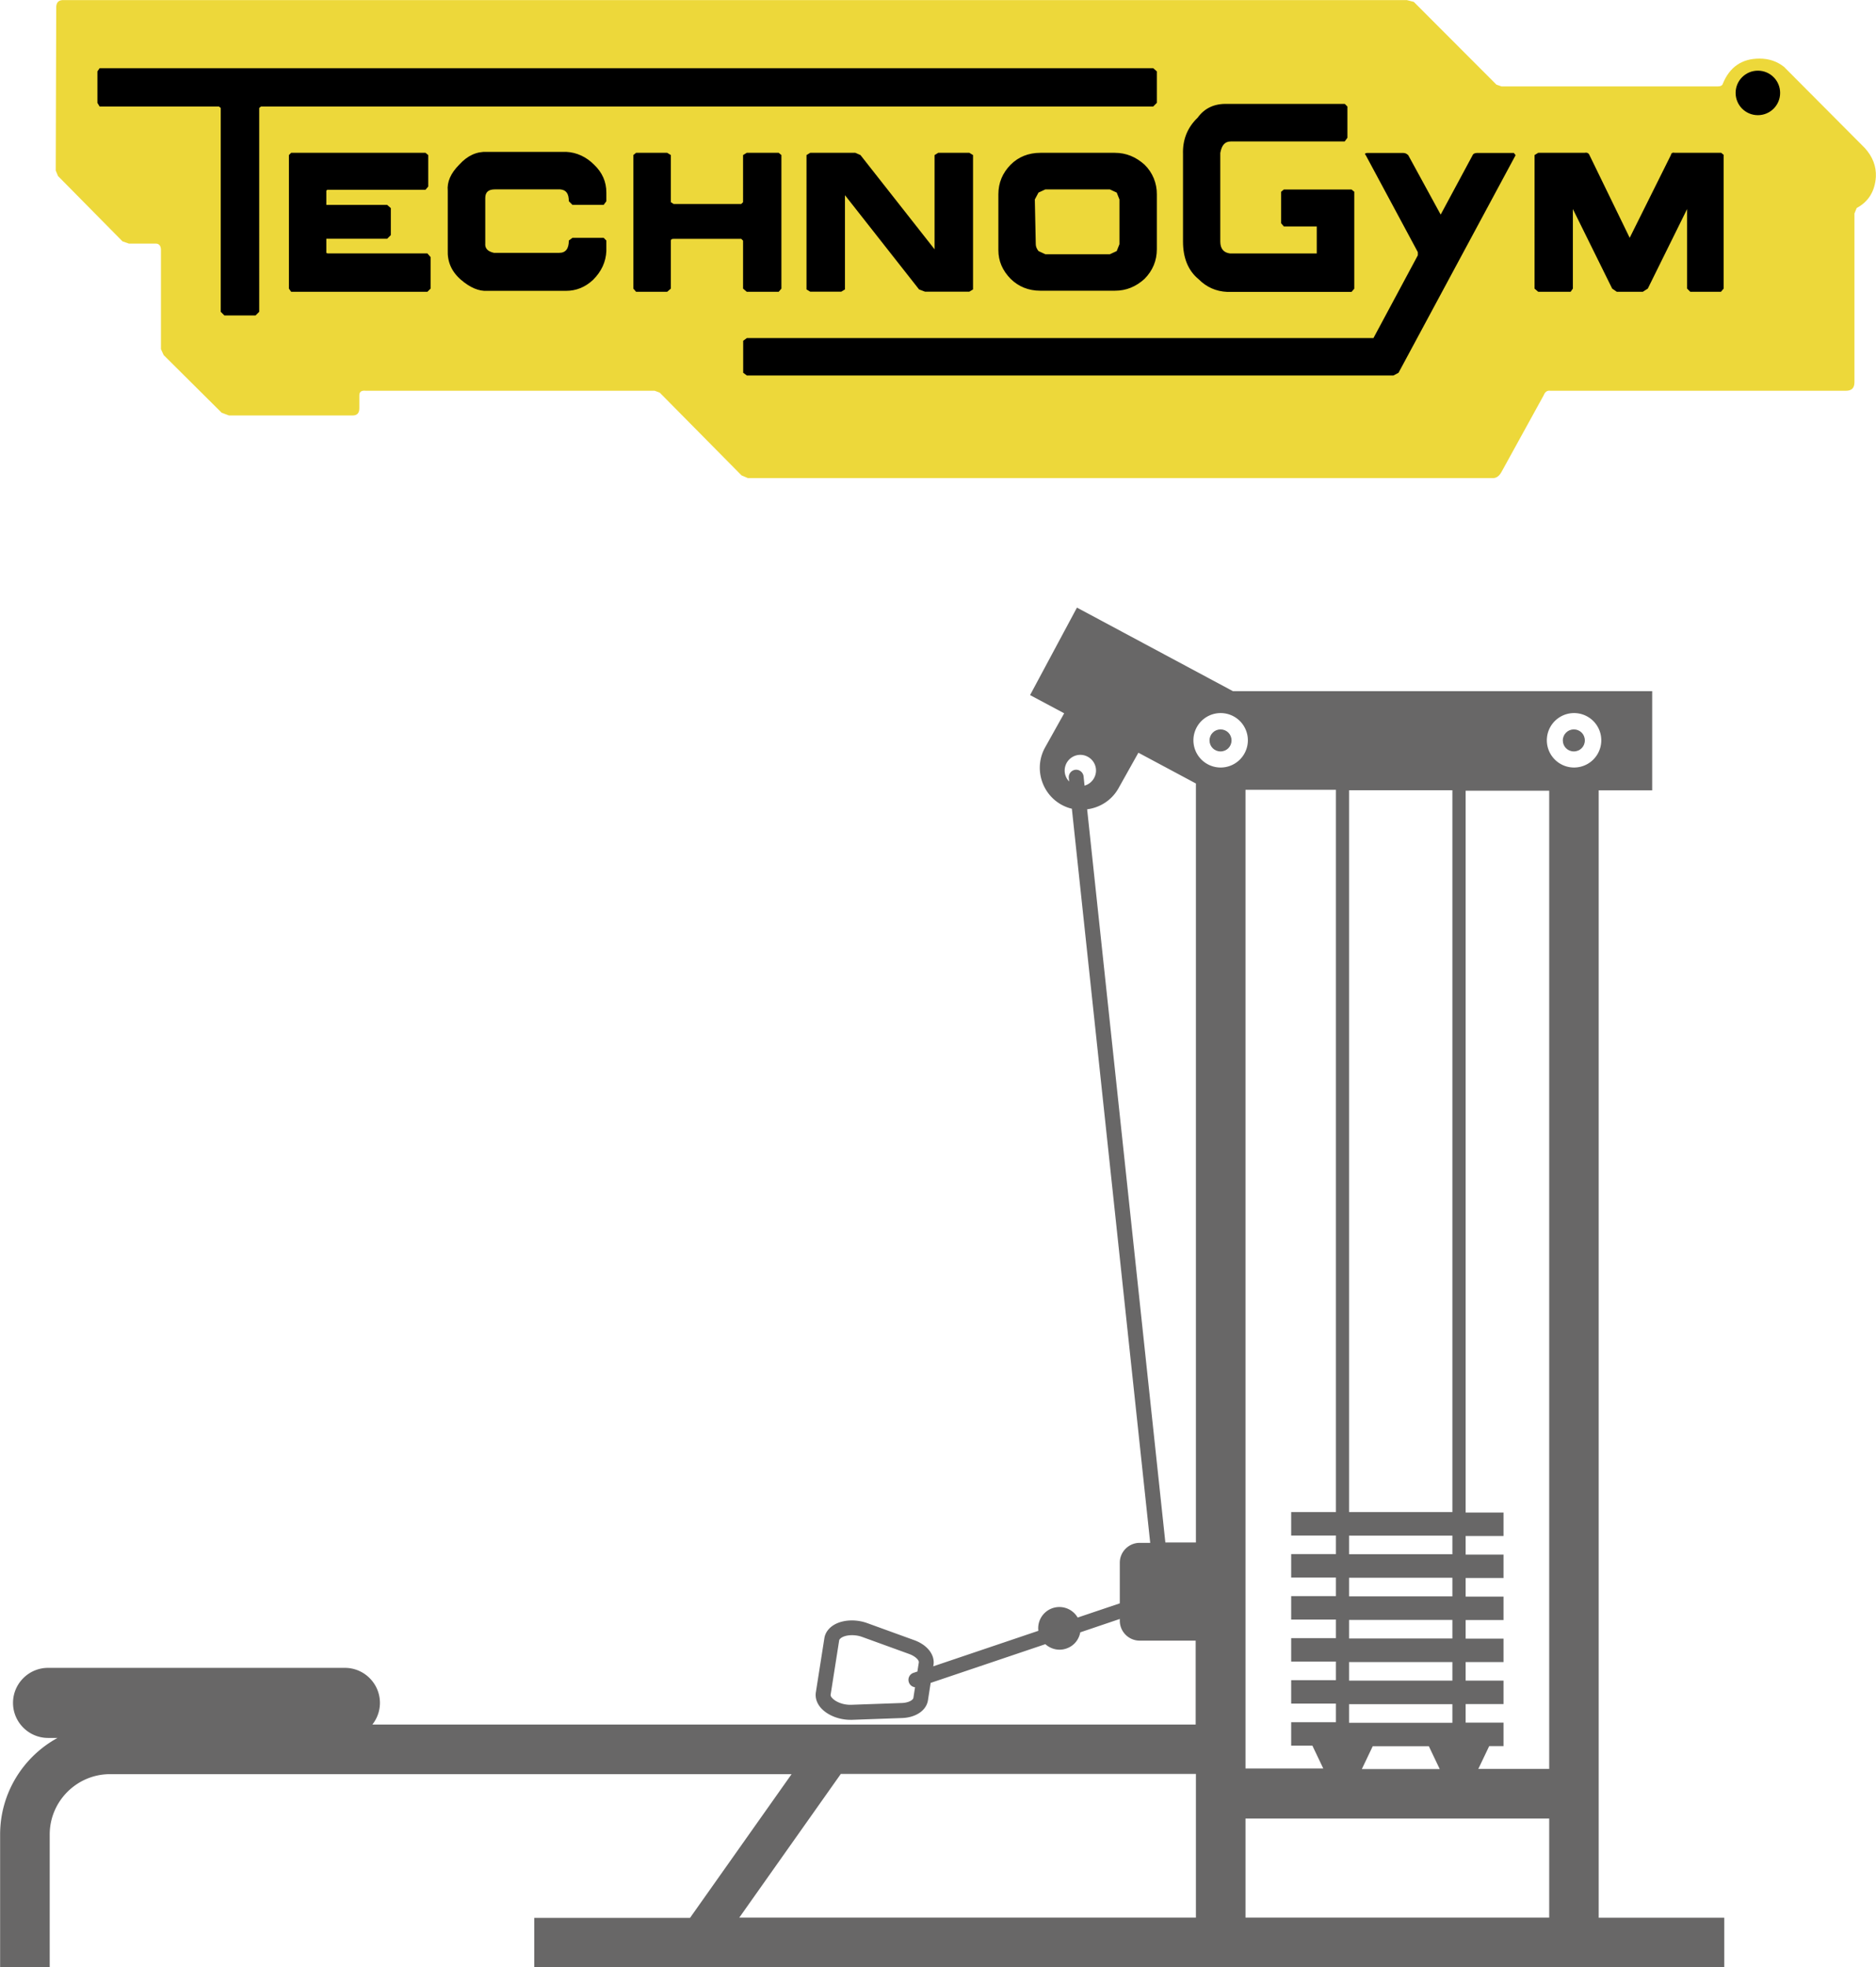 <svg id="_レイヤー_2" xmlns="http://www.w3.org/2000/svg" viewBox="0 0 158.5 166.2"><defs><style>.cls-1{fill:#edd83a}.cls-1,.cls-2,.cls-3{stroke-width:0}.cls-1,.cls-3{fill-rule:evenodd}.cls-2{fill:#686767}</style></defs><g id="Design"><path class="cls-1" d="M150.77 5.68c-.62-.5-1.31-.73-2.12-.73-1.47 0-2.51.7-3.09 2.12-.04.15-.19.23-.43.23h-18.27l-.43-.15-6.98-6.99-.58-.15H5.45c-.5-.04-.73.19-.7.73l-.04 13.67.19.46 5.45 5.52.54.19h2.28c.27 0 .43.19.43.54v8.38l.23.5 4.9 4.87.62.23h10.43c.39 0 .58-.19.58-.62V33.4c0-.31.19-.43.54-.39h24.41l.43.16 6.91 6.99.54.23h62.95c.31 0 .54-.19.73-.54l3.55-6.45c.12-.31.31-.43.58-.39h24.95c.5 0 .73-.23.73-.73V18.03l.19-.46c1.01-.54 1.54-1.43 1.62-2.63.04-.89-.27-1.7-.93-2.43l-6.8-6.83z"/><path class="cls-3" d="M148.52 5.97c1.04 0 1.88.84 1.88 1.88s-.84 1.88-1.88 1.88-1.88-.84-1.88-1.88.84-1.88 1.88-1.88zM88.32 16h5.45l.58.27.23.58v3.78l-.23.58-.58.27h-5.45l-.58-.27c-.15-.19-.23-.39-.23-.58l-.08-3.78.31-.58.58-.27zm9.04 15.72H63.1l-.31-.23v-2.7l.31-.23h52.94l3.75-6.99v-.27l-4.4-8.19c-.12-.12-.04-.19.15-.19h3.01c.19 0 .31.08.43.19l2.74 5.02 2.7-5.02c.04-.12.19-.19.39-.19h3.09l.15.19-9.89 18.38-.43.23H97.34v-.35.35zm0-.35h3.74-3.74zM87.9 12.91h6.29c.97 0 1.78.35 2.51 1 .68.66 1.05 1.57 1.04 2.51v4.63c0 .97-.35 1.81-1.04 2.51-.73.66-1.54 1-2.51 1H87.9c-1.01 0-1.85-.35-2.51-1-.69-.7-1.04-1.51-1.04-2.43v-4.71c0-.97.35-1.81 1.04-2.51.66-.66 1.51-1 2.51-1zm57.73.19v11.28l-.23.27h-2.59l-.27-.27v-6.72l-3.32 6.72-.42.27h-2.2l-.39-.27-3.32-6.72v6.72l-.19.27h-2.74l-.31-.27V13.1l.31-.19h3.9c.19-.04.35 0 .43.19l3.4 6.99 3.48-6.99c.04-.19.15-.23.35-.19h3.9l.23.19zM101.1 31.37v.35-.35zm12.74-22.36v2.63l-.23.31h-9.62c-.5 0-.77.31-.89.97v7.49c0 .58.27.93.81 1h7.34v-2.28h-2.78l-.23-.27V16.2l.23-.19h5.72l.23.19v8.19l-.23.27h-10.5c-.97-.04-1.78-.42-2.43-1.08-.89-.73-1.31-1.82-1.31-3.17v-7.38c-.04-1.2.35-2.24 1.24-3.09.58-.81 1.43-1.2 2.51-1.16h9.92l.23.23zM82.21 13.1v11.35l-.31.19h-3.75l-.5-.19-6.26-7.96v7.96l-.31.19h-2.63l-.31-.19V13.1l.31-.19h3.82l.43.19 6.26 7.96V13.1l.31-.19h2.63l.31.19zm-25.53 0v3.98l.23.15h5.72l.15-.15V13.1l.31-.19h2.7l.23.19v11.28l-.23.27h-2.7l-.31-.27v-4.05l-.15-.15h-5.72c-.15 0-.23.04-.23.15v4.05l-.31.27h-2.63l-.23-.27V13.1l.23-.19h2.63l.31.19zm-8.84-.27h-6.68c-.89-.04-1.66.31-2.36 1.08-.73.73-1.04 1.47-.97 2.2v5.02c-.04.97.31 1.81 1.12 2.51.77.66 1.51.97 2.2.93h6.68c.85 0 1.62-.31 2.28-.93.7-.7 1.08-1.51 1.12-2.43v-.89l-.23-.23h-2.63l-.31.23c0 .7-.27 1.04-.81 1.04h-5.52c-.54-.12-.77-.39-.73-.81v-3.82c0-.5.27-.73.81-.73h5.52c.5.04.73.35.73 1l.31.31H51l.23-.31v-.73c0-.93-.35-1.7-1.04-2.36-.66-.66-1.47-1.04-2.36-1.08zm-20.27 3.28v1.2h5.14l.31.27v2.28l-.31.31h-5.14v1.2l.12.04h8.42l.27.31v2.66l-.27.27H24.6l-.19-.27V13.1l.19-.19h11.35l.23.19v2.66l-.23.27h-8.3l-.08.08zM97.43 5.76H8.42l-.19.27v2.66l.19.31H18.5l.15.12v17.22l.31.31h2.63l.31-.31V9.12l.15-.12h75.38l.31-.31V6.03l-.31-.27z"/><path class="cls-2" d="M145.67 162.01h-10.6V66.77h4.52v-8.38h-35.42l-13.18-7.06-3.96 7.39 2.88 1.54-1.61 2.88c-.95 1.7-.34 3.87 1.36 4.83.29.16.59.28.9.35l6.62 62.02h-.89c-.92 0-1.68.75-1.68 1.68v3.43l-3.56 1.2a1.788 1.788 0 0 0-3.32 1.12l-8.88 3 .02-.12c.13-.85-.52-1.69-1.63-2.09l-3.97-1.44c-.97-.35-2.07-.29-2.81.15-.45.27-.74.67-.81 1.12l-.72 4.58c-.07.46.08.92.43 1.32.55.61 1.51 1 2.49 1h.14l4.22-.15c1.17-.04 2.05-.64 2.19-1.49l.23-1.48 9.69-3.27c.49.44 1.2.6 1.85.34.6-.23.99-.75 1.1-1.34l3.34-1.13v.15c0 .92.75 1.68 1.68 1.68h4.73v7.09H31.46c.4-.51.64-1.14.64-1.83 0-1.63-1.33-2.96-2.96-2.96H4.06c-1.63 0-2.96 1.33-2.96 2.96s1.33 2.96 2.96 2.96h.8c-2.89 1.58-4.85 4.65-4.85 8.16v11.22H4.2v-11.22c0-2.81 2.29-5.1 5.1-5.1h57.58l-8.58 12.14H45.14v4.19h100.54v-4.19zm-69.5-18.14l-4.22.15c-.76.03-1.38-.28-1.64-.57-.06-.06-.15-.18-.13-.29l.72-4.58c.02-.11.14-.19.21-.24.2-.12.51-.2.87-.2.27 0 .57.04.87.15l3.97 1.44c.57.21.84.55.81.71l-.12.77-.33.11c-.33.11-.51.47-.39.8.08.24.29.39.52.42l-.14.9c-.03.17-.38.41-.99.43zm39.8 3.65h4.75l.92 1.93h-6.58l.92-1.93zm-1.99-1.98v-1.57h8.73v1.57h-8.73zm0-3.56v-1.57h8.73v1.57h-8.73zm0-3.56v-1.57h8.73v1.57h-8.73zm0-3.56v-1.57h8.73v1.57h-8.73zm0-3.56v-1.57h8.73v1.57h-8.73zm0-3.56V66.76h8.73v60.98h-8.73zm-1.11-60.98v60.98h-3.78v1.98h3.78v1.57h-3.78v1.98h3.78v1.57h-3.78v1.98h3.78v1.57h-3.78v1.98h3.78v1.57h-3.78v1.98h3.78v1.57h-3.78v1.98h1.79l.92 1.93h-6.57V66.72h7.64zm-7.64 86.87h25.66V162h-25.66v-8.37zm25.66-4.19h-5.99l.92-1.93h1.21v-1.98h-3.2v-1.57h3.2v-1.98h-3.2v-1.57h3.2v-1.98h-3.2v-1.57h3.2v-1.98h-3.2v-1.57h3.2v-1.98h-3.2v-1.57h3.2v-1.98h-3.2V66.8h7.06v82.68zm4.4-86.9a2.3 2.3 0 1 1-4.6 0 2.3 2.3 0 0 1 4.6 0zm-32.16-2.3a2.3 2.3 0 1 1 0 4.6 2.3 2.3 0 0 1 0-4.6zm-13.01 4.21c.36-.64 1.16-.87 1.8-.51.64.36.87 1.16.51 1.8-.18.32-.47.54-.8.63l-.08-.78a.635.635 0 0 0-.69-.56c-.35.04-.59.35-.56.69l.03.3c-.4-.41-.5-1.04-.21-1.57zm8.34 65.87l-6.61-61.95c1.08-.14 2.08-.76 2.65-1.78l1.68-3 4.86 2.6v64.12h-2.58zm-27.42 19.54h30V162H62.46l8.58-12.14z"/><path class="cls-2" d="M103.12 61.62c-.51 0-.93.41-.93.93s.41.93.93.93.93-.41.93-.93-.41-.93-.93-.93zm29.85 0c-.51 0-.93.41-.93.93s.41.93.93.93.93-.41.93-.93-.41-.93-.93-.93z"/></g></svg>
